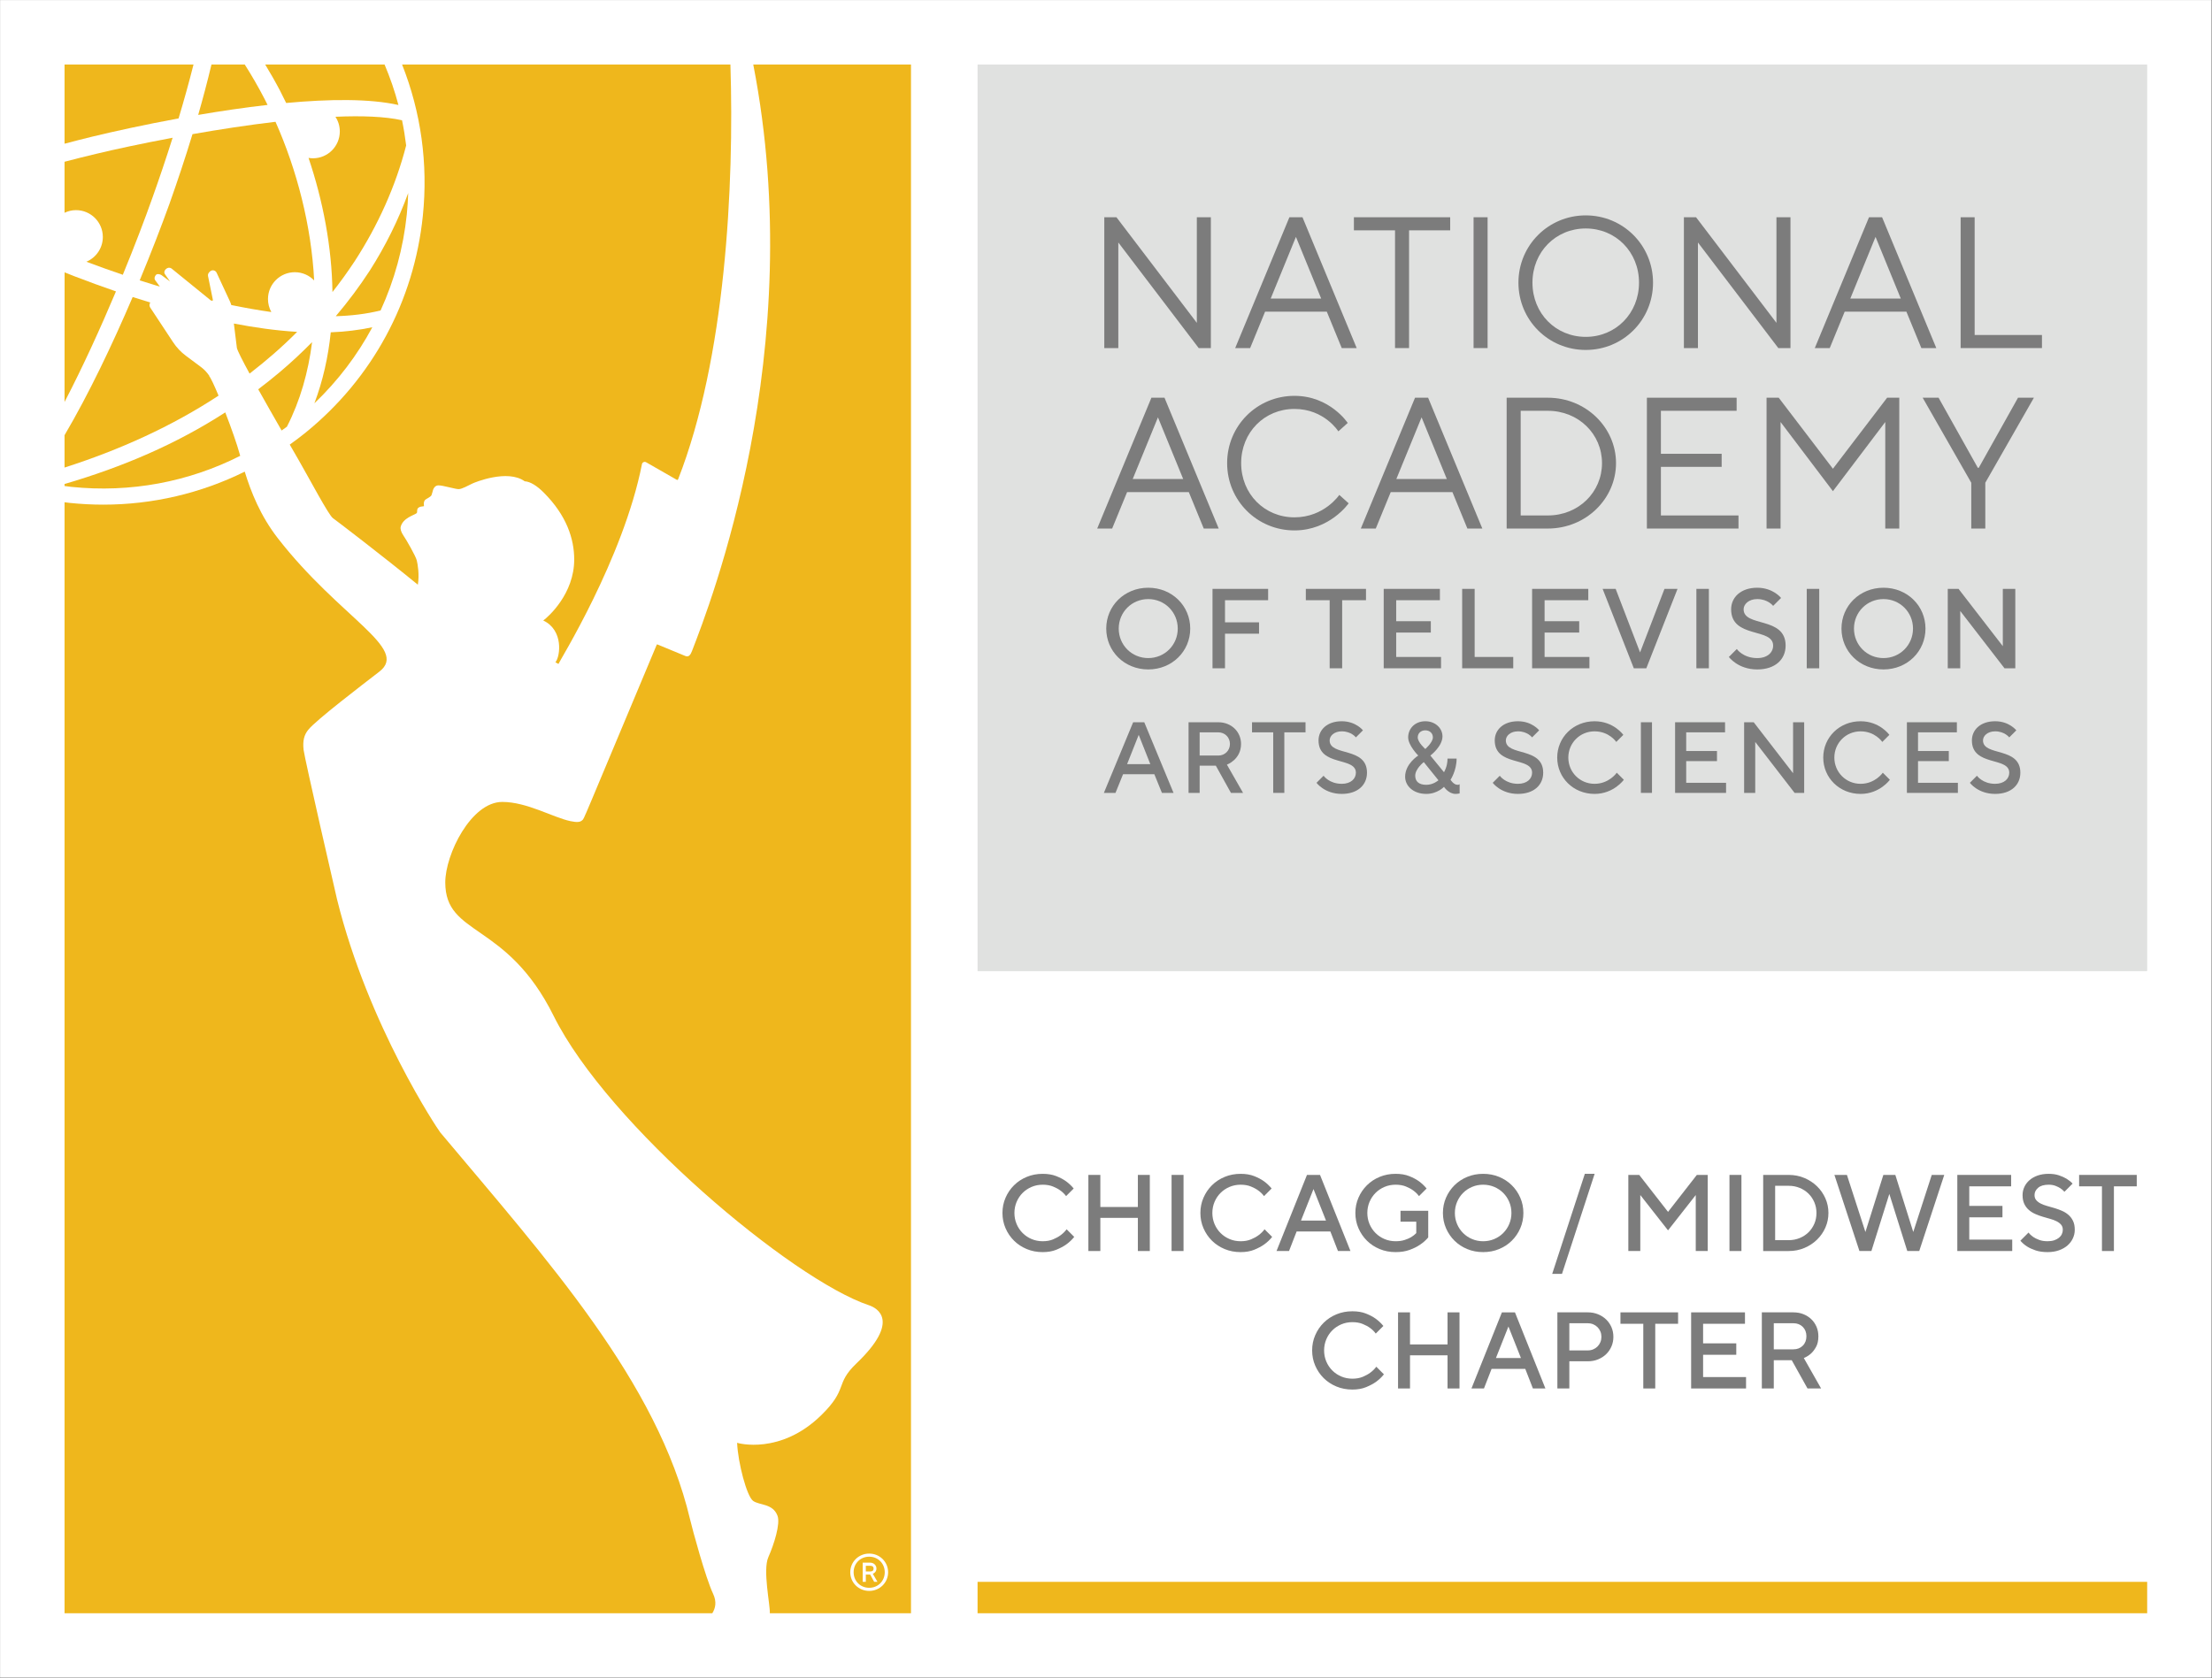 <?xml version="1.0" encoding="UTF-8" standalone="no"?> <svg xmlns="http://www.w3.org/2000/svg" xmlns:xlink="http://www.w3.org/1999/xlink" xmlns:serif="http://www.serif.com/" width="100%" height="100%" viewBox="0 0 2488 1888" version="1.1" xml:space="preserve" style="fill-rule:evenodd;clip-rule:evenodd;stroke-linejoin:round;stroke-miterlimit:2;"><rect x="0" y="0" width="2488" height="1888" fill="#333333" stroke="none"/> <g transform="matrix(9.061,0,0,9.061,-2344.32,-1828.85)"> <g id="Layer-1" serif:id="Layer 1"> <g> <g transform="matrix(-1,0,0,1,792.001,0.001)"> <rect x="258.733" y="201.842" width="274.535" height="208.315" style="fill:white;"></rect> </g> <g transform="matrix(-1,0,0,1,905.337,-79.729)"> <rect x="380.075" y="289.578" width="145.187" height="112.573" style="fill:rgb(224,225,224);"></rect> </g> <g transform="matrix(1,0,0,1,409.034,245.057)"> <path d="M0,-16.244L0,0L-1.508,0L-11.487,-13.111L-11.487,0L-13.228,0L-13.228,-16.244L-11.719,-16.244L-1.74,-3.132L-1.74,-16.244L0,-16.244Z" style="fill:rgb(124,124,124);fill-rule:nonzero;"></path> </g> <g transform="matrix(1,0,0,1,419.596,242.62)"> <path d="M0,-11.369L-3.133,-3.712L3.133,-3.712L0,-11.369ZM-3.829,-2.087L-5.686,2.438L-7.542,2.438L-0.812,-13.807L0.812,-13.807L7.542,2.438L5.686,2.438L3.829,-2.087L-3.829,-2.087Z" style="fill:rgb(124,124,124);fill-rule:nonzero;"></path> </g> <g transform="matrix(1,0,0,1,438.743,245.057)"> <path d="M0,-16.244L0,-14.619L-5.105,-14.619L-5.105,0L-6.847,0L-6.847,-14.619L-11.952,-14.619L-11.952,-16.244L0,-16.244Z" style="fill:rgb(124,124,124);fill-rule:nonzero;"></path> </g> <g transform="matrix(1,0,0,1,0,-138.13)"> <rect x="441.646" y="366.943" width="1.74" height="16.244" style="fill:rgb(124,124,124);"></rect> </g> <g transform="matrix(1,0,0,1,455.569,230.205)"> <path d="M0,13.461C3.714,13.461 6.614,10.56 6.614,6.731C6.614,2.902 3.714,0.001 0,0.001C-3.713,0.001 -6.613,2.902 -6.613,6.731C-6.613,10.56 -3.713,13.461 0,13.461M0,15.085C-4.641,15.085 -8.354,11.372 -8.354,6.731C-8.354,2.09 -4.641,-1.624 0,-1.624C4.642,-1.624 8.354,2.09 8.354,6.731C8.354,11.372 4.642,15.085 0,15.085" style="fill:rgb(124,124,124);fill-rule:nonzero;"></path> </g> <g transform="matrix(1,0,0,1,480.983,245.057)"> <path d="M0,-16.244L0,0L-1.508,0L-11.486,-13.111L-11.486,0L-13.228,0L-13.228,-16.244L-11.719,-16.244L-1.74,-3.132L-1.74,-16.244L0,-16.244Z" style="fill:rgb(124,124,124);fill-rule:nonzero;"></path> </g> <g transform="matrix(1,0,0,1,491.545,242.62)"> <path d="M0,-11.369L-3.133,-3.712L3.133,-3.712L0,-11.369ZM-3.829,-2.087L-5.686,2.438L-7.542,2.438L-0.812,-13.807L0.812,-13.807L7.542,2.438L5.686,2.438L3.829,-2.087L-3.829,-2.087Z" style="fill:rgb(124,124,124);fill-rule:nonzero;"></path> </g> <g transform="matrix(1,0,0,1,502.106,228.813)"> <path d="M0,16.244L0,0L1.74,0L1.74,14.62L10.095,14.62L10.095,16.244L0,16.244Z" style="fill:rgb(124,124,124);fill-rule:nonzero;"></path> </g> <g transform="matrix(1,0,0,1,402.467,265.03)"> <path d="M0,-11.372L-3.133,-3.714L3.133,-3.714L0,-11.372ZM-3.829,-2.09L-5.686,2.437L-7.542,2.437L-0.812,-13.809L0.812,-13.809L7.542,2.437L5.686,2.437L3.829,-2.09L-3.829,-2.09Z" style="fill:rgb(124,124,124);fill-rule:nonzero;"></path> </g> <g transform="matrix(1,0,0,1,419.409,267.698)"> <path d="M0,-16.709C4.409,-16.709 6.614,-13.344 6.614,-13.344L5.454,-12.3C5.454,-12.3 3.713,-15.084 0,-15.084C-3.713,-15.084 -6.613,-12.184 -6.613,-8.355C-6.613,-4.525 -3.713,-1.624 0,-1.624C3.713,-1.624 5.569,-4.409 5.569,-4.409L6.73,-3.365C6.73,-3.365 4.409,0 0,0C-4.641,0 -8.354,-3.713 -8.354,-8.355C-8.354,-12.996 -4.641,-16.709 0,-16.709" style="fill:rgb(124,124,124);fill-rule:nonzero;"></path> </g> <g transform="matrix(1,0,0,1,435.192,265.03)"> <path d="M0,-11.372L-3.133,-3.714L3.133,-3.714L0,-11.372ZM-3.829,-2.09L-5.686,2.437L-7.542,2.437L-0.812,-13.809L0.812,-13.809L7.542,2.437L5.686,2.437L3.829,-2.09L-3.829,-2.09Z" style="fill:rgb(124,124,124);fill-rule:nonzero;"></path> </g> <g transform="matrix(1,0,0,1,447.494,265.842)"> <path d="M0,-12.997L0,-0.001L3.364,-0.001C7.193,-0.001 10.095,-2.902 10.095,-6.499C10.095,-10.096 7.193,-12.997 3.364,-12.997L0,-12.997ZM3.364,-14.621C8.122,-14.621 11.835,-10.908 11.835,-6.499C11.835,-2.09 8.122,1.624 3.364,1.624L-1.741,1.624L-1.741,-14.621L3.364,-14.621Z" style="fill:rgb(124,124,124);fill-rule:nonzero;"></path> </g> <g transform="matrix(1,0,0,1,474.531,252.846)"> <path d="M0,12.995L0,14.62L-11.371,14.62L-11.371,-1.625L-0.231,-1.625L-0.231,-0.001L-9.63,-0.001L-9.63,5.337L-2.088,5.337L-2.088,6.961L-9.63,6.961L-9.63,12.995L0,12.995Z" style="fill:rgb(124,124,124);fill-rule:nonzero;"></path> </g> <g transform="matrix(1,0,0,1,486.253,255.863)"> <path d="M0,6.962L-6.498,-1.625L-6.498,11.604L-8.238,11.604L-8.238,-4.642L-6.729,-4.642L0,4.177L6.729,-4.642L8.238,-4.642L8.238,11.604L6.498,11.604L6.498,-1.625L0,6.962Z" style="fill:rgb(124,124,124);fill-rule:nonzero;"></path> </g> <g transform="matrix(1,0,0,1,504.356,258.763)"> <path d="M0,1.161L4.874,-7.542L6.847,-7.542L0.812,3.017L0.812,8.703L-0.928,8.703L-0.928,3.017L-6.962,-7.542L-4.988,-7.542L-0.115,1.161L0,1.161Z" style="fill:rgb(124,124,124);fill-rule:nonzero;"></path> </g> <g transform="matrix(1,0,0,1,401.262,276.225)"> <path d="M0,7.325C2.042,7.325 3.663,5.705 3.663,3.662C3.663,1.619 2.042,-0.001 0,-0.001C-2.044,-0.001 -3.664,1.619 -3.664,3.662C-3.664,5.705 -2.044,7.325 0,7.325M0,-1.41C2.958,-1.41 5.213,0.844 5.213,3.662C5.213,6.48 2.958,8.735 0,8.735C-2.96,8.735 -5.214,6.48 -5.214,3.662C-5.214,0.844 -2.96,-1.41 0,-1.41" style="fill:rgb(124,124,124);fill-rule:nonzero;"></path> </g> <g transform="matrix(1,0,0,1,416.144,284.819)"> <path d="M0,-9.863L0,-8.454L-5.354,-8.454L-5.354,-5.707L-1.128,-5.707L-1.128,-4.297L-5.354,-4.297L-5.354,0L-6.904,0L-6.904,-9.863L0,-9.863Z" style="fill:rgb(124,124,124);fill-rule:nonzero;"></path> </g> <g transform="matrix(1,0,0,1,428.292,284.819)"> <path d="M0,-9.863L0,-8.454L-2.959,-8.454L-2.959,0L-4.509,0L-4.509,-8.454L-7.469,-8.454L-7.469,-9.863L0,-9.863Z" style="fill:rgb(124,124,124);fill-rule:nonzero;"></path> </g> <g transform="matrix(1,0,0,1,437.607,276.364)"> <path d="M0,7.047L0,8.455L-7.116,8.455L-7.116,-1.408L-0.141,-1.408L-0.141,0.001L-5.566,0.001L-5.566,2.608L-1.268,2.608L-1.268,4.017L-5.566,4.017L-5.566,7.047L0,7.047Z" style="fill:rgb(124,124,124);fill-rule:nonzero;"></path> </g> <g transform="matrix(1,0,0,1,440.23,274.956)"> <path d="M0,9.863L0,0L1.55,0L1.55,8.455L6.341,8.455L6.341,9.863L0,9.863Z" style="fill:rgb(124,124,124);fill-rule:nonzero;"></path> </g> <g transform="matrix(1,0,0,1,456.028,276.364)"> <path d="M0,7.047L0,8.455L-7.116,8.455L-7.116,-1.408L-0.142,-1.408L-0.142,0.001L-5.566,0.001L-5.566,2.608L-1.269,2.608L-1.269,4.017L-5.566,4.017L-5.566,7.047L0,7.047Z" style="fill:rgb(124,124,124);fill-rule:nonzero;"></path> </g> <g transform="matrix(1,0,0,1,457.664,284.819)"> <path d="M0,-9.863L1.62,-9.863L4.65,-1.972L7.68,-9.863L9.301,-9.863L5.425,0L3.875,0L0,-9.863Z" style="fill:rgb(124,124,124);fill-rule:nonzero;"></path> </g> <g transform="matrix(1,0,0,1,0,-52.225)"> <rect x="469.305" y="327.181" width="1.55" height="9.863" style="fill:rgb(124,124,124);"></rect> </g> <g transform="matrix(1,0,0,1,473.618,282.284)"> <path d="M0,-4.792C0,-6.271 1.197,-7.469 3.241,-7.469C5.214,-7.469 6.2,-6.201 6.2,-6.201L5.214,-5.215C5.214,-5.215 4.579,-6.06 3.241,-6.06C2.185,-6.06 1.55,-5.426 1.55,-4.792C1.55,-2.537 6.764,-3.946 6.764,-0.283C6.764,1.408 5.495,2.677 3.241,2.677C0.845,2.677 -0.281,1.127 -0.281,1.127L0.705,0.141C0.705,0.141 1.479,1.267 3.241,1.267C4.509,1.267 5.214,0.562 5.214,-0.283C5.214,-2.537 0,-1.128 0,-4.792" style="fill:rgb(124,124,124);fill-rule:nonzero;"></path> </g> <g transform="matrix(1,0,0,1,0,-52.225)"> <rect x="483.005" y="327.181" width="1.55" height="9.863" style="fill:rgb(124,124,124);"></rect> </g> <g transform="matrix(1,0,0,1,492.531,276.225)"> <path d="M0,7.325C2.042,7.325 3.663,5.705 3.663,3.662C3.663,1.619 2.042,-0.001 0,-0.001C-2.044,-0.001 -3.664,1.619 -3.664,3.662C-3.664,5.705 -2.044,7.325 0,7.325M0,-1.41C2.958,-1.41 5.213,0.844 5.213,3.662C5.213,6.48 2.958,8.735 0,8.735C-2.96,8.735 -5.215,6.48 -5.215,3.662C-5.215,0.844 -2.96,-1.41 0,-1.41" style="fill:rgb(124,124,124);fill-rule:nonzero;"></path> </g> <g transform="matrix(1,0,0,1,508.893,284.819)"> <path d="M0,-9.863L0,0L-1.339,0L-6.834,-7.115L-6.834,0L-8.384,0L-8.384,-9.863L-7.046,-9.863L-1.55,-2.747L-1.55,-9.863L0,-9.863Z" style="fill:rgb(124,124,124);fill-rule:nonzero;"></path> </g> <g transform="matrix(1,0,0,1,398.637,295.089)"> <path d="M0,1.629L2.882,1.629L1.441,-2.005L0,1.629ZM0.752,-3.571L2.131,-3.571L5.765,5.2L4.323,5.2L3.383,2.882L-0.501,2.882L-1.44,5.2L-2.882,5.2L0.752,-3.571Z" style="fill:rgb(124,124,124);fill-rule:nonzero;"></path> </g> <g transform="matrix(1,0,0,1,409.962,299.037)"> <path d="M0,-6.266L-2.318,-6.266L-2.318,-3.384L0,-3.384C0.814,-3.384 1.441,-4.01 1.441,-4.825C1.441,-5.639 0.814,-6.266 0,-6.266M-3.696,-7.519L0,-7.519C1.63,-7.519 2.82,-6.328 2.82,-4.825C2.82,-2.882 1.065,-2.256 1.065,-2.256L3.07,1.253L1.566,1.253L-0.312,-2.131L-2.318,-2.131L-2.318,1.253L-3.696,1.253L-3.696,-7.519Z" style="fill:rgb(124,124,124);fill-rule:nonzero;"></path> </g> <g transform="matrix(1,0,0,1,420.786,300.289)"> <path d="M0,-8.771L0,-7.518L-2.631,-7.518L-2.631,0L-4.01,0L-4.01,-7.518L-6.641,-7.518L-6.641,-8.771L0,-8.771Z" style="fill:rgb(124,124,124);fill-rule:nonzero;"></path> </g> <g transform="matrix(1,0,0,1,422.401,298.035)"> <path d="M0,-4.262C0,-5.577 1.064,-6.642 2.882,-6.642C4.636,-6.642 5.514,-5.514 5.514,-5.514L4.636,-4.637C4.636,-4.637 4.072,-5.389 2.882,-5.389C1.942,-5.389 1.379,-4.825 1.379,-4.262C1.379,-2.256 6.015,-3.51 6.015,-0.252C6.015,1.252 4.887,2.38 2.882,2.38C0.752,2.38 -0.251,1.002 -0.251,1.002L0.627,0.124C0.627,0.124 1.315,1.127 2.882,1.127C4.01,1.127 4.636,0.5 4.636,-0.252C4.636,-2.256 0,-1.003 0,-4.262" style="fill:rgb(124,124,124);fill-rule:nonzero;"></path> </g> <g transform="matrix(1,0,0,1,435.655,299.287)"> <path d="M0,-6.766C-0.563,-6.766 -0.939,-6.391 -0.939,-5.889C-0.939,-5.263 0,-4.449 0,-4.449C0,-4.449 0.94,-5.263 0.94,-5.889C0.94,-6.391 0.564,-6.766 0,-6.766M1.63,-0.564L-0.187,-2.82C-0.187,-2.82 -1.252,-2.005 -1.252,-1.128C-1.252,-0.439 -0.813,0 0.126,0C1.003,0 1.63,-0.564 1.63,-0.564M4.01,0C4.136,0 4.261,-0.063 4.261,-0.076L4.261,1.065C4.261,1.065 4.01,1.128 3.76,1.128C2.883,1.128 2.318,0.251 2.318,0.251C2.318,0.251 1.505,1.128 0.126,1.128C-1.503,1.128 -2.505,0.126 -2.505,-1.002C-2.505,-2.631 -0.877,-3.634 -0.877,-3.634C-0.877,-3.634 -2.129,-4.887 -2.129,-5.889C-2.129,-7.017 -1.252,-7.894 0,-7.894C1.254,-7.894 2.131,-7.017 2.131,-6.015C2.131,-4.762 0.627,-3.634 0.627,-3.634L2.318,-1.566C2.318,-1.566 2.758,-2.255 2.758,-3.258L3.885,-3.258C3.885,-1.754 3.133,-0.627 3.133,-0.627C3.133,-0.627 3.509,0 4.01,0" style="fill:rgb(124,124,124);fill-rule:nonzero;"></path> </g> <g transform="matrix(1,0,0,1,444.274,298.035)"> <path d="M0,-4.262C0,-5.577 1.065,-6.642 2.882,-6.642C4.636,-6.642 5.513,-5.514 5.513,-5.514L4.636,-4.637C4.636,-4.637 4.072,-5.389 2.882,-5.389C1.942,-5.389 1.378,-4.825 1.378,-4.262C1.378,-2.256 6.015,-3.51 6.015,-0.252C6.015,1.252 4.887,2.38 2.882,2.38C0.752,2.38 -0.251,1.002 -0.251,1.002L0.626,0.124C0.626,0.124 1.315,1.127 2.882,1.127C4.01,1.127 4.636,0.5 4.636,-0.252C4.636,-2.256 0,-1.003 0,-4.262" style="fill:rgb(124,124,124);fill-rule:nonzero;"></path> </g> <g transform="matrix(1,0,0,1,460.236,298.724)"> <path d="M0,-5.639L-0.877,-4.762C-0.877,-4.762 -1.754,-6.077 -3.571,-6.077C-5.388,-6.077 -6.828,-4.636 -6.828,-2.82C-6.828,-1.002 -5.388,0.438 -3.571,0.438C-1.754,0.438 -0.814,-0.941 -0.814,-0.941L0.062,-0.064C0.062,-0.064 -1.19,1.691 -3.571,1.691C-6.202,1.691 -8.207,-0.314 -8.207,-2.82C-8.207,-5.326 -6.202,-7.33 -3.571,-7.33C-1.19,-7.33 0,-5.639 0,-5.639" style="fill:rgb(124,124,124);fill-rule:nonzero;"></path> </g> <g transform="matrix(1,0,0,1,0,-20.193)"> <rect x="462.415" y="311.711" width="1.378" height="8.771" style="fill:rgb(124,124,124);"></rect> </g> <g transform="matrix(1,0,0,1,472.989,292.771)"> <path d="M0,6.266L0,7.519L-6.328,7.519L-6.328,-1.253L-0.126,-1.253L-0.126,0L-4.949,0L-4.949,2.319L-1.128,2.319L-1.128,3.572L-4.949,3.572L-4.949,6.266L0,6.266Z" style="fill:rgb(124,124,124);fill-rule:nonzero;"></path> </g> <g transform="matrix(1,0,0,1,482.686,300.289)"> <path d="M0,-8.771L0,0L-1.19,0L-6.077,-6.328L-6.077,0L-7.456,0L-7.456,-8.771L-6.266,-8.771L-1.379,-2.443L-1.379,-8.771L0,-8.771Z" style="fill:rgb(124,124,124);fill-rule:nonzero;"></path> </g> <g transform="matrix(1,0,0,1,493.26,298.724)"> <path d="M0,-5.639L-0.878,-4.762C-0.878,-4.762 -1.755,-6.077 -3.572,-6.077C-5.389,-6.077 -6.829,-4.636 -6.829,-2.82C-6.829,-1.002 -5.389,0.438 -3.572,0.438C-1.755,0.438 -0.814,-0.941 -0.814,-0.941L0.062,-0.064C0.062,-0.064 -1.19,1.691 -3.572,1.691C-6.203,1.691 -8.208,-0.314 -8.208,-2.82C-8.208,-5.326 -6.203,-7.33 -3.572,-7.33C-1.19,-7.33 0,-5.639 0,-5.639" style="fill:rgb(124,124,124);fill-rule:nonzero;"></path> </g> <g transform="matrix(1,0,0,1,501.766,292.771)"> <path d="M0,6.266L0,7.519L-6.328,7.519L-6.328,-1.253L-0.126,-1.253L-0.126,0L-4.95,0L-4.95,2.319L-1.128,2.319L-1.128,3.572L-4.95,3.572L-4.95,6.266L0,6.266Z" style="fill:rgb(124,124,124);fill-rule:nonzero;"></path> </g> <g transform="matrix(1,0,0,1,503.505,298.035)"> <path d="M0,-4.262C0,-5.577 1.065,-6.642 2.883,-6.642C4.637,-6.642 5.514,-5.514 5.514,-5.514L4.637,-4.637C4.637,-4.637 4.072,-5.389 2.883,-5.389C1.942,-5.389 1.379,-4.825 1.379,-4.262C1.379,-2.256 6.015,-3.51 6.015,-0.252C6.015,1.252 4.887,2.38 2.883,2.38C0.752,2.38 -0.25,1.002 -0.25,1.002L0.627,0.124C0.627,0.124 1.316,1.127 2.883,1.127C4.01,1.127 4.637,0.5 4.637,-0.252C4.637,-2.256 0,-1.003 0,-4.262" style="fill:rgb(124,124,124);fill-rule:nonzero;"></path> </g> <g transform="matrix(1,0,0,1,291.94,211.089)"> <path d="M0,3.776C-0.127,3.521 -0.252,3.265 -0.382,3.015C-1.138,1.554 -1.958,0.136 -2.831,-1.241L-6.963,-1.241C-7.467,0.87 -8.02,2.966 -8.611,5.017C-5.809,4.538 -2.884,4.104 0,3.776" style="fill:rgb(239,183,28);fill-rule:nonzero;"></path> </g> <g transform="matrix(1,0,0,1,300.364,237.959)"> <path d="M0,-21.623C0.343,-21.1 0.544,-20.474 0.544,-19.801C0.544,-17.96 -0.948,-16.467 -2.789,-16.467C-2.977,-16.467 -3.159,-16.486 -3.338,-16.517C-1.537,-11.176 -0.446,-5.456 -0.369,0.142C0.602,-1.095 1.531,-2.381 2.414,-3.722C5.273,-8.136 7.472,-12.979 8.78,-18.062C8.652,-19.113 8.483,-20.156 8.268,-21.188C6.166,-21.661 3.278,-21.765 0,-21.623" style="fill:rgb(239,183,28);fill-rule:nonzero;"></path> </g> <g transform="matrix(1,0,0,1,295.325,221.908)"> <path d="M0,13.729C0.943,13.729 1.793,14.123 2.4,14.752C2.05,7.948 0.259,1.037 -2.399,-4.947C-5.847,-4.542 -9.392,-3.995 -12.704,-3.413C-13.626,-0.383 -14.601,2.523 -15.55,5.202C-16.56,8.002 -17.822,11.282 -19.257,14.741C-18.607,14.949 -17.957,15.155 -17.303,15.352C-17.121,15.407 -16.937,15.458 -16.755,15.513L-17.353,14.701C-17.477,14.481 -17.398,14.228 -17.223,14.047C-17.096,13.916 -16.73,13.93 -16.433,14.178L-15.495,14.878L-16.145,13.946C-16.306,13.673 -16.084,13.321 -15.789,13.207C-15.608,13.137 -15.405,13.175 -15.262,13.304L-10.428,17.232C-10.363,17.248 -10.298,17.265 -10.233,17.281C-10.192,17.255 -10.165,17.208 -10.176,17.151L-10.774,14.212C-10.808,14.05 -10.761,13.883 -10.649,13.762L-10.553,13.659C-10.306,13.39 -9.865,13.459 -9.711,13.79L-8.057,17.35C-7.988,17.497 -7.933,17.649 -7.889,17.803C-7.867,17.808 -7.845,17.814 -7.823,17.818C-6.262,18.137 -4.61,18.436 -2.916,18.676C-3.181,18.198 -3.333,17.648 -3.333,17.063C-3.333,15.221 -1.841,13.729 0,13.729" style="fill:rgb(239,183,28);fill-rule:nonzero;"></path> </g> <g transform="matrix(1,0,0,1,270.097,210.707)"> <path d="M0,8.117C2.725,7.458 6.546,6.614 10.798,5.832C11.45,3.659 12.078,1.412 12.652,-0.859L-3.358,-0.859L-3.358,8.976C-2.207,8.671 -1.076,8.379 0,8.117" style="fill:rgb(239,183,28);fill-rule:nonzero;"></path> </g> <g transform="matrix(1,0,0,1,309.226,238.467)"> <path d="M0,-10.028C0.091,-10.908 0.14,-11.786 0.171,-12.662C-1.056,-9.286 -2.669,-6.053 -4.597,-3.031C-5.881,-1.051 -7.299,0.836 -8.821,2.634C-6.897,2.577 -5.021,2.358 -3.255,1.919C-1.546,-1.809 -0.434,-5.829 0,-10.028" style="fill:rgb(239,183,28);fill-rule:nonzero;"></path> </g> <g transform="matrix(1,0,0,1,311.215,265.483)"> <path d="M0,-36.839C-1.096,-26.224 -6.259,-16.671 -14.54,-9.941C-15.186,-9.415 -15.849,-8.92 -16.521,-8.44C-16.033,-7.595 -15.637,-6.909 -15.395,-6.487C-14.051,-4.149 -11.69,0.321 -11.166,0.688C-10.783,0.957 -4.923,5.431 -0.621,8.955C-0.412,7.748 -0.63,6.436 -0.753,5.939C-0.888,5.393 -2.062,3.355 -2.385,2.89C-2.708,2.425 -2.813,2.013 -2.749,1.764C-2.465,0.655 -1.069,0.322 -0.78,0.081C-0.556,-0.107 -1.06,-0.711 0.14,-0.791C0.14,-0.791 0.127,-0.91 0.123,-1.092C0.119,-1.274 0.172,-1.476 0.311,-1.597C0.449,-1.718 0.974,-1.941 1.076,-2.161C1.143,-2.306 1.222,-2.695 1.28,-2.853C1.339,-3.011 1.51,-3.367 1.936,-3.378C2.479,-3.392 4.094,-2.884 4.485,-2.911C4.876,-2.939 5.594,-3.334 6.152,-3.607C6.443,-3.749 10.515,-5.424 12.645,-3.885C13.327,-3.852 14.163,-3.329 15,-2.492C17.858,0.366 18.79,3.273 18.79,5.831C18.79,10.065 15.615,12.911 14.948,13.401C17.476,14.591 17.078,17.846 16.458,18.59L16.833,18.796C16.851,18.612 24.883,5.754 27.199,-6.009C27.246,-6.251 27.518,-6.371 27.729,-6.241L31.523,-4.069C31.583,-4.035 31.66,-4.062 31.685,-4.125C37.562,-19.141 38.661,-40.52 38.181,-55.635L-2.577,-55.635C-0.238,-49.738 0.67,-43.329 0,-36.839" style="fill:rgb(239,183,28);fill-rule:nonzero;"></path> </g> <g transform="matrix(1,0,0,1,297.753,242.472)"> <path d="M0,9.442C2.907,6.661 5.327,3.48 7.191,0C5.523,0.357 3.792,0.557 2.032,0.628C1.719,3.681 1.056,6.647 0,9.442" style="fill:rgb(239,183,28);fill-rule:nonzero;"></path> </g> <g transform="matrix(1,0,0,1,269.447,220.561)"> <path d="M0,13.776C1.501,14.338 3.009,14.88 4.525,15.395C5.989,11.829 7.257,8.498 8.214,5.794C9.02,3.537 9.872,1.032 10.707,-1.619C6.852,-0.898 3.469,-0.164 1.166,0.39C-0.058,0.681 -1.361,1.007 -2.709,1.361L-2.709,7.697C-2.277,7.492 -1.799,7.369 -1.289,7.369C0.552,7.369 2.044,8.861 2.044,10.702C2.044,12.086 1.201,13.272 0,13.776" style="fill:rgb(239,183,28);fill-rule:nonzero;"></path> </g> <g transform="matrix(1,0,0,1,284.694,250.075)"> <path d="M0,-1.539L0.023,-1.562C-0.261,-1.98 -0.606,-2.357 -1.016,-2.662L-2.891,-4.06C-3.513,-4.524 -4.049,-5.093 -4.477,-5.74L-7.305,-10.026C-7.418,-10.186 -7.44,-10.393 -7.365,-10.574C-7.349,-10.613 -7.332,-10.643 -7.315,-10.676C-8.044,-10.898 -8.773,-11.121 -9.498,-11.357C-11.994,-5.512 -14.929,0.66 -17.956,5.801L-17.956,9.818C-11.102,7.622 -4.646,4.702 1.162,0.888C0.631,-0.383 0.185,-1.342 0,-1.539" style="fill:rgb(239,183,28);fill-rule:nonzero;"></path> </g> <g transform="matrix(1,0,0,1,294.343,244.791)"> <path d="M0,10.028C1.646,6.817 2.652,3.254 3.124,-0.474C1.852,0.817 0.528,2.055 -0.854,3.223C-1.747,3.976 -2.65,4.692 -3.562,5.384C-2.622,7.068 -1.573,8.905 -0.657,10.502C-0.438,10.342 -0.216,10.191 0,10.028" style="fill:rgb(239,183,28);fill-rule:nonzero;"></path> </g> <g transform="matrix(1,0,0,1,347.244,262.825)"> <path d="M0,136.902C-0.943,134.904 -2.557,128.939 -2.855,127.678C-6.894,110.586 -20.571,95.48 -33.858,79.634C-34.125,79.316 -42.804,66.382 -46.683,50.669C-46.834,50.055 -50.725,33.109 -50.832,32.121C-50.954,30.989 -50.774,30.274 -50.251,29.626C-49.271,28.407 -43.519,24.028 -41.415,22.398C-37.696,19.518 -46.308,15.763 -54.009,5.871C-56.202,3.053 -57.37,0.075 -58.138,-2.424C-63.581,0.265 -69.558,1.673 -75.693,1.673C-77.079,1.673 -78.473,1.601 -79.87,1.457C-80.083,1.435 -80.293,1.401 -80.505,1.376L-80.505,139.326L-0.097,139.326C0.286,138.716 0.48,137.921 0,136.902" style="fill:rgb(239,183,28);fill-rule:nonzero;"></path> </g> <g transform="matrix(-0.997,-0.077,-0.077,0.997,271.328,251.412)"> <path d="M4.55,-14.974C4.947,-15.092 5.369,-15.225 5.783,-15.353L4.55,0.693C2.642,-3.784 0.816,-8.772 -0.756,-13.49C1.023,-13.954 2.792,-14.449 4.55,-14.974" style="fill:rgb(239,183,28);fill-rule:nonzero;"></path> </g> <g transform="matrix(-0.259,-0.966,-0.966,0.259,288.667,241.86)"> <path d="M-2.941,-6.402C-2.096,-3.861 -1.034,-1.393 0.09,0.918L-2.941,1.341C-3.319,1.352 -4.662,1.066 -6.417,0.643C-5.414,-1.77 -4.266,-4.125 -2.941,-6.402" style="fill:rgb(239,183,28);fill-rule:nonzero;"></path> </g> <g transform="matrix(1,0,0,1,352.231,402.151)"> <path d="M0,-192.303C6.944,-156.659 -5.411,-125.164 -7.591,-119.514C-7.772,-119.045 -7.976,-118.673 -8.441,-118.865L-11.9,-120.293C-11.932,-120.307 -11.969,-120.29 -11.983,-120.259C-21.551,-97.443 -20.96,-98.736 -21.216,-98.48C-21.471,-98.225 -21.855,-98.179 -22.685,-98.353C-24.846,-98.805 -28.083,-100.74 -31.158,-100.74C-35.026,-100.74 -38.232,-94.225 -38.232,-90.746C-38.232,-83.996 -30.635,-85.966 -24.781,-74.177C-18.055,-60.634 4.828,-41.428 14.364,-38.241C15.393,-37.898 18.323,-36.299 12.818,-31.032C10.075,-28.407 11.852,-27.925 8.426,-24.578C3.374,-19.643 -1.896,-21.113 -2.005,-21.164C-1.897,-18.672 -0.801,-14.509 -0.014,-13.948C0.774,-13.387 2.442,-13.648 3.014,-12.094C3.379,-11.103 2.587,-8.574 1.873,-6.962C1.158,-5.351 2.112,-1.011 2.056,-0.035C2.055,-0.023 2.049,-0.012 2.048,0L19.58,0L19.58,-192.303L0,-192.303Z" style="fill:rgb(239,183,28);fill-rule:nonzero;"></path> </g> <g transform="matrix(1,0,0,1,288.543,257.654)"> <path d="M0,0.784C-0.012,0.739 -0.025,0.692 -0.037,0.648C-0.387,-0.644 -1.117,-2.708 -1.853,-4.611C-7.979,-0.653 -14.57,2.158 -21.805,4.282L-21.805,4.531C-21.525,4.568 -21.246,4.609 -20.964,4.638C-13.638,5.395 -6.418,4.035 0,0.784" style="fill:rgb(239,183,28);fill-rule:nonzero;"></path> </g> <g transform="matrix(1,0,0,1,293.489,211.624)"> <path d="M0,1.476C0.26,1.977 0.513,2.487 0.761,3.001C6.1,2.505 11.117,2.449 14.697,3.252C14.246,1.538 13.664,-0.139 12.976,-1.776L-1.843,-1.776C-1.202,-0.715 -0.581,0.363 0,1.476" style="fill:rgb(239,183,28);fill-rule:nonzero;"></path> </g> <g transform="matrix(1,0,0,1,366.203,397.157)"> <path d="M0,-0.193L0.547,-0.193C0.837,-0.193 0.965,-0.322 0.965,-0.547C0.965,-0.772 0.837,-0.901 0.547,-0.901L0,-0.901L0,-0.193ZM1.448,1.094L1.036,1.094L0.547,0.193L0,0.193L0,1.094L-0.386,1.094L-0.386,-1.288L0.521,-1.288C0.998,-1.288 1.32,-0.965 1.32,-0.547C1.32,-0.064 0.869,0.096 0.869,0.096L1.448,1.094ZM0.418,1.834C1.513,1.834 2.35,0.997 2.35,-0.096C2.35,-1.191 1.513,-2.028 0.418,-2.028C-0.676,-2.028 -1.513,-1.191 -1.513,-0.096C-1.513,0.997 -0.676,1.834 0.418,1.834M0.418,2.221C-0.895,2.221 -1.931,1.191 -1.931,-0.096C-1.931,-1.384 -0.895,-2.414 0.418,-2.414C1.731,-2.414 2.768,-1.384 2.768,-0.096C2.768,1.191 1.731,2.221 0.418,2.221" style="fill:white;fill-rule:nonzero;"></path> </g> <g transform="matrix(-1,0,0,1,905.337,188.403)"> <rect x="380.075" y="209.849" width="145.187" height="3.899" style="fill:rgb(239,183,28);"></rect> </g> <g transform="matrix(1,0,0,1,392.075,349.48)"> <path d="M0,5.94C-0.279,6.292 -0.612,6.606 -0.999,6.885C-1.332,7.12 -1.739,7.336 -2.221,7.533C-2.702,7.731 -3.267,7.83 -3.915,7.83C-4.626,7.83 -5.285,7.704 -5.893,7.452C-6.5,7.201 -7.026,6.854 -7.472,6.413C-7.917,5.972 -8.269,5.457 -8.525,4.867C-8.782,4.278 -8.91,3.645 -8.91,2.97C-8.91,2.295 -8.782,1.663 -8.525,1.074C-8.269,0.484 -7.917,-0.032 -7.472,-0.472C-7.026,-0.914 -6.5,-1.26 -5.893,-1.512C-5.285,-1.764 -4.626,-1.89 -3.915,-1.89C-3.267,-1.89 -2.705,-1.795 -2.228,-1.606C-1.75,-1.417 -1.35,-1.206 -1.026,-0.972C-0.657,-0.702 -0.337,-0.4 -0.067,-0.068L-1.012,0.878C-1.201,0.617 -1.44,0.382 -1.728,0.175C-1.971,-0.004 -2.274,-0.168 -2.639,-0.317C-3.003,-0.465 -3.429,-0.539 -3.915,-0.539C-4.401,-0.539 -4.858,-0.45 -5.285,-0.27C-5.713,-0.089 -6.086,0.16 -6.406,0.479C-6.725,0.799 -6.975,1.172 -7.155,1.6C-7.335,2.028 -7.425,2.484 -7.425,2.97C-7.425,3.457 -7.335,3.913 -7.155,4.34C-6.975,4.768 -6.725,5.141 -6.406,5.461C-6.086,5.781 -5.713,6.03 -5.285,6.211C-4.858,6.39 -4.401,6.48 -3.915,6.48C-3.429,6.48 -3.001,6.404 -2.632,6.251C-2.263,6.097 -1.953,5.926 -1.701,5.738C-1.404,5.522 -1.152,5.274 -0.945,4.995L0,5.94Z" style="fill:rgb(124,124,124);fill-rule:nonzero;"></path> </g> <g transform="matrix(1,0,0,1,393.831,357.174)"> <path d="M0,-9.45L1.485,-9.45L1.485,-5.467L6.143,-5.467L6.143,-9.45L7.627,-9.45L7.627,0L6.143,0L6.143,-4.117L1.485,-4.117L1.485,0L0,0L0,-9.45Z" style="fill:rgb(124,124,124);fill-rule:nonzero;"></path> </g> <g transform="matrix(1,0,0,1,0,92.898)"> <rect x="404.158" y="254.826" width="1.484" height="9.45" style="fill:rgb(124,124,124);"></rect> </g> <g transform="matrix(1,0,0,1,416.645,349.48)"> <path d="M0,5.94C-0.279,6.292 -0.612,6.606 -0.999,6.885C-1.332,7.12 -1.739,7.336 -2.221,7.533C-2.702,7.731 -3.267,7.83 -3.915,7.83C-4.626,7.83 -5.285,7.704 -5.893,7.452C-6.5,7.201 -7.026,6.854 -7.473,6.413C-7.918,5.972 -8.269,5.457 -8.525,4.867C-8.782,4.278 -8.91,3.645 -8.91,2.97C-8.91,2.295 -8.782,1.663 -8.525,1.074C-8.269,0.484 -7.918,-0.032 -7.473,-0.472C-7.026,-0.914 -6.5,-1.26 -5.893,-1.512C-5.285,-1.764 -4.626,-1.89 -3.915,-1.89C-3.267,-1.89 -2.705,-1.795 -2.228,-1.606C-1.751,-1.417 -1.35,-1.206 -1.026,-0.972C-0.657,-0.702 -0.338,-0.4 -0.067,-0.068L-1.013,0.878C-1.201,0.617 -1.44,0.382 -1.729,0.175C-1.971,-0.004 -2.274,-0.168 -2.64,-0.317C-3.004,-0.465 -3.429,-0.539 -3.915,-0.539C-4.401,-0.539 -4.858,-0.45 -5.285,-0.27C-5.713,-0.089 -6.087,0.16 -6.406,0.479C-6.726,0.799 -6.976,1.172 -7.155,1.6C-7.335,2.028 -7.425,2.484 -7.425,2.97C-7.425,3.457 -7.335,3.913 -7.155,4.34C-6.976,4.768 -6.726,5.141 -6.406,5.461C-6.087,5.781 -5.713,6.03 -5.285,6.211C-4.858,6.39 -4.401,6.48 -3.915,6.48C-3.429,6.48 -3.002,6.404 -2.633,6.251C-2.264,6.097 -1.953,5.926 -1.701,5.738C-1.404,5.522 -1.152,5.274 -0.945,4.995L0,5.94Z" style="fill:rgb(124,124,124);fill-rule:nonzero;"></path> </g> <g transform="matrix(1,0,0,1,423.328,351.503)"> <path d="M0,1.892L-1.553,-2.023L-3.105,1.892L0,1.892ZM-2.362,-3.779L-0.742,-3.779L3.037,5.671L1.485,5.671L0.54,3.242L-3.646,3.242L-4.59,5.671L-6.143,5.671L-2.362,-3.779Z" style="fill:rgb(124,124,124);fill-rule:nonzero;"></path> </g> <g transform="matrix(1,0,0,1,432.576,352.719)"> <path d="M0,-0.54L3.442,-0.54L3.442,2.768C3.154,3.11 2.808,3.416 2.402,3.686C2.061,3.92 1.638,4.129 1.134,4.314C0.63,4.498 0.049,4.59 -0.608,4.59C-1.319,4.59 -1.979,4.464 -2.586,4.212C-3.193,3.961 -3.72,3.614 -4.165,3.173C-4.61,2.732 -4.962,2.217 -5.218,1.627C-5.475,1.038 -5.603,0.405 -5.603,-0.269C-5.603,-0.944 -5.475,-1.577 -5.218,-2.166C-4.962,-2.756 -4.61,-3.271 -4.165,-3.712C-3.72,-4.153 -3.193,-4.5 -2.586,-4.752C-1.979,-5.004 -1.319,-5.13 -0.608,-5.13C0.04,-5.13 0.603,-5.035 1.079,-4.846C1.557,-4.657 1.957,-4.445 2.281,-4.212C2.65,-3.941 2.97,-3.64 3.239,-3.308L2.295,-2.362C2.105,-2.623 1.867,-2.857 1.579,-3.064C1.336,-3.244 1.032,-3.408 0.668,-3.557C0.304,-3.705 -0.122,-3.779 -0.608,-3.779C-1.094,-3.779 -1.551,-3.689 -1.979,-3.51C-2.406,-3.329 -2.779,-3.08 -3.099,-2.761C-3.418,-2.44 -3.668,-2.067 -3.848,-1.64C-4.028,-1.212 -4.118,-0.756 -4.118,-0.269C-4.118,0.217 -4.028,0.673 -3.848,1.101C-3.668,1.528 -3.418,1.901 -3.099,2.221C-2.779,2.541 -2.406,2.79 -1.979,2.971C-1.551,3.15 -1.094,3.24 -0.608,3.24C-0.185,3.24 0.187,3.189 0.506,3.085C0.825,2.981 1.093,2.867 1.309,2.741C1.561,2.588 1.777,2.417 1.957,2.228L1.957,0.811L0,0.811L0,-0.54Z" style="fill:rgb(124,124,124);fill-rule:nonzero;"></path> </g> <g transform="matrix(1,0,0,1,439.325,352.449)"> <path d="M0,0.001C0,0.487 0.09,0.943 0.271,1.371C0.45,1.799 0.7,2.172 1.02,2.491C1.339,2.812 1.712,3.061 2.14,3.241C2.567,3.421 3.024,3.511 3.51,3.511C3.996,3.511 4.453,3.421 4.881,3.241C5.308,3.061 5.682,2.812 6.001,2.491C6.32,2.172 6.57,1.799 6.75,1.371C6.93,0.943 7.021,0.487 7.021,0.001C7.021,-0.485 6.93,-0.941 6.75,-1.369C6.57,-1.797 6.32,-2.17 6.001,-2.49C5.682,-2.81 5.308,-3.059 4.881,-3.239C4.453,-3.419 3.996,-3.509 3.51,-3.509C3.024,-3.509 2.567,-3.419 2.14,-3.239C1.712,-3.059 1.339,-2.81 1.02,-2.49C0.7,-2.17 0.45,-1.797 0.271,-1.369C0.09,-0.941 0,-0.485 0,0.001M-1.484,0.001C-1.484,-0.674 -1.356,-1.307 -1.1,-1.895C-0.844,-2.485 -0.492,-3.001 -0.047,-3.441C0.398,-3.883 0.925,-4.229 1.532,-4.481C2.14,-4.733 2.799,-4.859 3.51,-4.859C4.221,-4.859 4.881,-4.733 5.488,-4.481C6.096,-4.229 6.622,-3.883 7.067,-3.441C7.513,-3.001 7.864,-2.485 8.12,-1.895C8.377,-1.307 8.505,-0.674 8.505,0.001C8.505,0.676 8.377,1.309 8.12,1.897C7.864,2.487 7.513,3.003 7.067,3.443C6.622,3.885 6.096,4.231 5.488,4.482C4.881,4.734 4.221,4.86 3.51,4.86C2.799,4.86 2.14,4.734 1.532,4.482C0.925,4.231 0.398,3.885 -0.047,3.443C-0.492,3.003 -0.844,2.487 -1.1,1.897C-1.356,1.309 -1.484,0.676 -1.484,0.001" style="fill:rgb(124,124,124);fill-rule:nonzero;"></path> </g> <g transform="matrix(1,0,0,1,455.457,360.01)"> <path d="M0,-12.42L1.216,-12.42L-2.835,0L-4.05,0L0,-12.42Z" style="fill:rgb(124,124,124);fill-rule:nonzero;"></path> </g> <g transform="matrix(1,0,0,1,460.857,357.174)"> <path d="M0,-9.45L1.351,-9.45L4.928,-4.859L8.505,-9.45L9.855,-9.45L9.855,0L8.37,0L8.37,-6.952L4.928,-2.564L1.485,-6.952L1.485,0L0,0L0,-9.45Z" style="fill:rgb(124,124,124);fill-rule:nonzero;"></path> </g> <g transform="matrix(1,0,0,1,0,92.898)"> <rect x="473.412" y="254.826" width="1.485" height="9.45" style="fill:rgb(124,124,124);"></rect> </g> <g transform="matrix(1,0,0,1,480.769,349.074)"> <path d="M0,6.751C0.486,6.751 0.94,6.663 1.364,6.487C1.787,6.313 2.151,6.073 2.457,5.772C2.763,5.471 3.004,5.115 3.18,4.706C3.355,4.296 3.442,3.853 3.442,3.376C3.442,2.908 3.355,2.467 3.18,2.053C3.004,1.639 2.763,1.281 2.457,0.98C2.151,0.678 1.787,0.439 1.364,0.264C0.94,0.089 0.486,0.001 0,0.001L-1.687,0.001L-1.687,6.751L0,6.751ZM-3.172,-1.35L0,-1.35C0.693,-1.35 1.339,-1.223 1.937,-0.971C2.536,-0.719 3.058,-0.377 3.504,0.055C3.949,0.487 4.298,0.988 4.55,1.561C4.802,2.132 4.928,2.737 4.928,3.376C4.928,4.015 4.802,4.62 4.55,5.191C4.298,5.764 3.949,6.265 3.504,6.697C3.058,7.129 2.536,7.471 1.937,7.723C1.339,7.975 0.693,8.101 0,8.101L-3.172,8.101L-3.172,-1.35Z" style="fill:rgb(124,124,124);fill-rule:nonzero;"></path> </g> <g transform="matrix(1,0,0,1,486.439,357.174)"> <path d="M0,-9.45L1.553,-9.45L3.848,-2.362L6.075,-9.45L7.561,-9.45L9.788,-2.362L12.083,-9.45L13.635,-9.45L10.53,0L9.045,0L6.817,-7.087L4.59,0L3.105,0L0,-9.45Z" style="fill:rgb(124,124,124);fill-rule:nonzero;"></path> </g> <g transform="matrix(1,0,0,1,501.695,357.174)"> <path d="M0,-9.45L6.683,-9.45L6.683,-8.032L1.484,-8.032L1.484,-5.602L5.603,-5.602L5.603,-4.184L1.484,-4.184L1.484,-1.417L6.817,-1.417L6.817,0L0,0L0,-9.45Z" style="fill:rgb(124,124,124);fill-rule:nonzero;"></path> </g> <g transform="matrix(1,0,0,1,510.537,350.019)"> <path d="M0,4.86C0.145,5.058 0.333,5.238 0.567,5.4C0.765,5.535 1.013,5.659 1.31,5.771C1.606,5.884 1.958,5.94 2.362,5.94C2.669,5.94 2.938,5.902 3.173,5.826C3.406,5.749 3.604,5.645 3.767,5.515C3.929,5.384 4.05,5.234 4.131,5.063C4.212,4.892 4.253,4.712 4.253,4.523C4.253,4.261 4.181,4.048 4.037,3.881C3.893,3.715 3.704,3.573 3.47,3.456C3.235,3.339 2.971,3.24 2.673,3.159C2.376,3.078 2.07,2.991 1.755,2.896C1.44,2.801 1.134,2.689 0.837,2.558C0.54,2.428 0.274,2.261 0.041,2.059C-0.193,1.856 -0.383,1.607 -0.526,1.309C-0.67,1.012 -0.742,0.644 -0.742,0.203C-0.742,-0.149 -0.668,-0.484 -0.52,-0.803C-0.371,-1.122 -0.157,-1.404 0.122,-1.647C0.4,-1.89 0.74,-2.081 1.141,-2.221C1.541,-2.36 1.993,-2.43 2.498,-2.43C2.983,-2.43 3.411,-2.367 3.78,-2.241C4.149,-2.115 4.46,-1.975 4.712,-1.823C5.009,-1.642 5.261,-1.44 5.468,-1.215L4.455,-0.202C4.312,-0.365 4.145,-0.508 3.956,-0.634C3.794,-0.743 3.589,-0.843 3.342,-0.938C3.094,-1.033 2.813,-1.079 2.498,-1.079C1.922,-1.079 1.485,-0.952 1.188,-0.695C0.892,-0.439 0.743,-0.139 0.743,0.203C0.743,0.464 0.814,0.677 0.959,0.844C1.103,1.01 1.292,1.152 1.525,1.269C1.76,1.386 2.025,1.485 2.322,1.566C2.619,1.647 2.925,1.735 3.24,1.83C3.556,1.923 3.861,2.037 4.158,2.167C4.455,2.297 4.721,2.464 4.955,2.667C5.188,2.869 5.378,3.119 5.521,3.416C5.666,3.713 5.737,4.082 5.737,4.523C5.737,4.892 5.659,5.245 5.502,5.583C5.344,5.92 5.121,6.214 4.833,6.466C4.545,6.718 4.192,6.919 3.773,7.067C3.355,7.215 2.885,7.29 2.362,7.29C1.787,7.29 1.287,7.218 0.864,7.074C0.441,6.93 0.09,6.768 -0.188,6.589C-0.513,6.381 -0.787,6.142 -1.013,5.873L0,4.86Z" style="fill:rgb(124,124,124);fill-rule:nonzero;"></path> </g> <g transform="matrix(1,0,0,1,519.649,355.756)"> <path d="M0,-6.614L-2.835,-6.614L-2.835,-8.032L4.32,-8.032L4.32,-6.614L1.485,-6.614L1.485,1.418L0,1.418L0,-6.614Z" style="fill:rgb(124,124,124);fill-rule:nonzero;"></path> </g> <g transform="matrix(1,0,0,1,430.517,366.546)"> <path d="M0,5.94C-0.279,6.292 -0.612,6.606 -0.999,6.885C-1.332,7.12 -1.739,7.336 -2.221,7.533C-2.702,7.731 -3.267,7.83 -3.915,7.83C-4.626,7.83 -5.285,7.704 -5.893,7.452C-6.5,7.201 -7.026,6.854 -7.473,6.413C-7.918,5.972 -8.269,5.457 -8.525,4.867C-8.782,4.278 -8.91,3.645 -8.91,2.97C-8.91,2.295 -8.782,1.663 -8.525,1.074C-8.269,0.484 -7.918,-0.032 -7.473,-0.472C-7.026,-0.914 -6.5,-1.26 -5.893,-1.512C-5.285,-1.764 -4.626,-1.89 -3.915,-1.89C-3.267,-1.89 -2.705,-1.795 -2.228,-1.606C-1.751,-1.417 -1.35,-1.206 -1.026,-0.972C-0.657,-0.702 -0.338,-0.4 -0.067,-0.068L-1.013,0.878C-1.201,0.617 -1.44,0.382 -1.729,0.175C-1.971,-0.004 -2.274,-0.168 -2.64,-0.317C-3.004,-0.465 -3.429,-0.539 -3.915,-0.539C-4.401,-0.539 -4.858,-0.45 -5.285,-0.27C-5.713,-0.089 -6.087,0.16 -6.406,0.479C-6.726,0.799 -6.976,1.172 -7.155,1.6C-7.335,2.028 -7.425,2.484 -7.425,2.97C-7.425,3.457 -7.335,3.913 -7.155,4.34C-6.976,4.768 -6.726,5.141 -6.406,5.461C-6.087,5.781 -5.713,6.03 -5.285,6.211C-4.858,6.39 -4.401,6.48 -3.915,6.48C-3.429,6.48 -3.002,6.404 -2.633,6.251C-2.264,6.097 -1.953,5.926 -1.701,5.738C-1.404,5.522 -1.152,5.274 -0.945,4.995L0,5.94Z" style="fill:rgb(124,124,124);fill-rule:nonzero;"></path> </g> <g transform="matrix(1,0,0,1,432.271,374.241)"> <path d="M0,-9.45L1.485,-9.45L1.485,-5.467L6.143,-5.467L6.143,-9.45L7.628,-9.45L7.628,0L6.143,0L6.143,-4.117L1.485,-4.117L1.485,0L0,0L0,-9.45Z" style="fill:rgb(124,124,124);fill-rule:nonzero;"></path> </g> <g transform="matrix(1,0,0,1,447.526,368.57)"> <path d="M0,1.892L-1.553,-2.023L-3.105,1.892L0,1.892ZM-2.362,-3.779L-0.742,-3.779L3.037,5.671L1.485,5.671L0.54,3.242L-3.646,3.242L-4.59,5.671L-6.143,5.671L-2.362,-3.779Z" style="fill:rgb(124,124,124);fill-rule:nonzero;"></path> </g> <g transform="matrix(1,0,0,1,455.829,369.515)"> <path d="M0,0.001C0.233,0.001 0.454,-0.042 0.661,-0.127C0.868,-0.213 1.048,-0.332 1.201,-0.485C1.354,-0.638 1.474,-0.818 1.56,-1.025C1.645,-1.232 1.687,-1.452 1.687,-1.686C1.687,-1.921 1.645,-2.141 1.56,-2.349C1.474,-2.555 1.354,-2.735 1.201,-2.888C1.048,-3.041 0.868,-3.16 0.661,-3.246C0.454,-3.331 0.233,-3.374 0,-3.374L-2.295,-3.374L-2.295,0.001L0,0.001ZM-3.78,-4.725L0,-4.725C0.459,-4.725 0.882,-4.645 1.269,-4.488C1.655,-4.33 1.991,-4.114 2.274,-3.84C2.559,-3.565 2.778,-3.243 2.937,-2.875C3.094,-2.506 3.173,-2.109 3.173,-1.686C3.173,-1.264 3.094,-0.867 2.937,-0.499C2.778,-0.13 2.559,0.192 2.274,0.467C1.991,0.741 1.655,0.957 1.269,1.114C0.882,1.272 0.459,1.351 0,1.351L-2.295,1.351L-2.295,4.726L-3.78,4.726L-3.78,-4.725Z" style="fill:rgb(124,124,124);fill-rule:nonzero;"></path> </g> <g transform="matrix(1,0,0,1,462.714,372.823)"> <path d="M0,-6.614L-2.835,-6.614L-2.835,-8.032L4.319,-8.032L4.319,-6.614L1.484,-6.614L1.484,1.418L0,1.418L0,-6.614Z" style="fill:rgb(124,124,124);fill-rule:nonzero;"></path> </g> <g transform="matrix(1,0,0,1,468.653,374.241)"> <path d="M0,-9.45L6.683,-9.45L6.683,-8.032L1.485,-8.032L1.485,-5.602L5.603,-5.602L5.603,-4.184L1.485,-4.184L1.485,-1.417L6.817,-1.417L6.817,0L0,0L0,-9.45Z" style="fill:rgb(124,124,124);fill-rule:nonzero;"></path> </g> <g transform="matrix(1,0,0,1,481.344,369.649)"> <path d="M0,-0.268C0.477,-0.268 0.866,-0.419 1.167,-0.72C1.469,-1.022 1.619,-1.412 1.619,-1.888C1.619,-2.366 1.469,-2.754 1.167,-3.056C0.866,-3.358 0.477,-3.508 0,-3.508L-2.431,-3.508L-2.431,-0.268L0,-0.268ZM-3.915,-4.859L0,-4.859C0.459,-4.859 0.877,-4.782 1.255,-4.629C1.633,-4.476 1.959,-4.266 2.233,-4.001C2.508,-3.736 2.722,-3.422 2.875,-3.063C3.028,-2.703 3.104,-2.311 3.104,-1.888C3.104,-1.357 3.01,-0.92 2.821,-0.579C2.632,-0.237 2.425,0.038 2.2,0.245C1.93,0.488 1.629,0.676 1.296,0.812L3.442,4.591L1.755,4.591L-0.203,1.082L-2.431,1.082L-2.431,4.591L-3.915,4.591L-3.915,-4.859Z" style="fill:rgb(124,124,124);fill-rule:nonzero;"></path> </g> </g> </g> </g> </svg> 